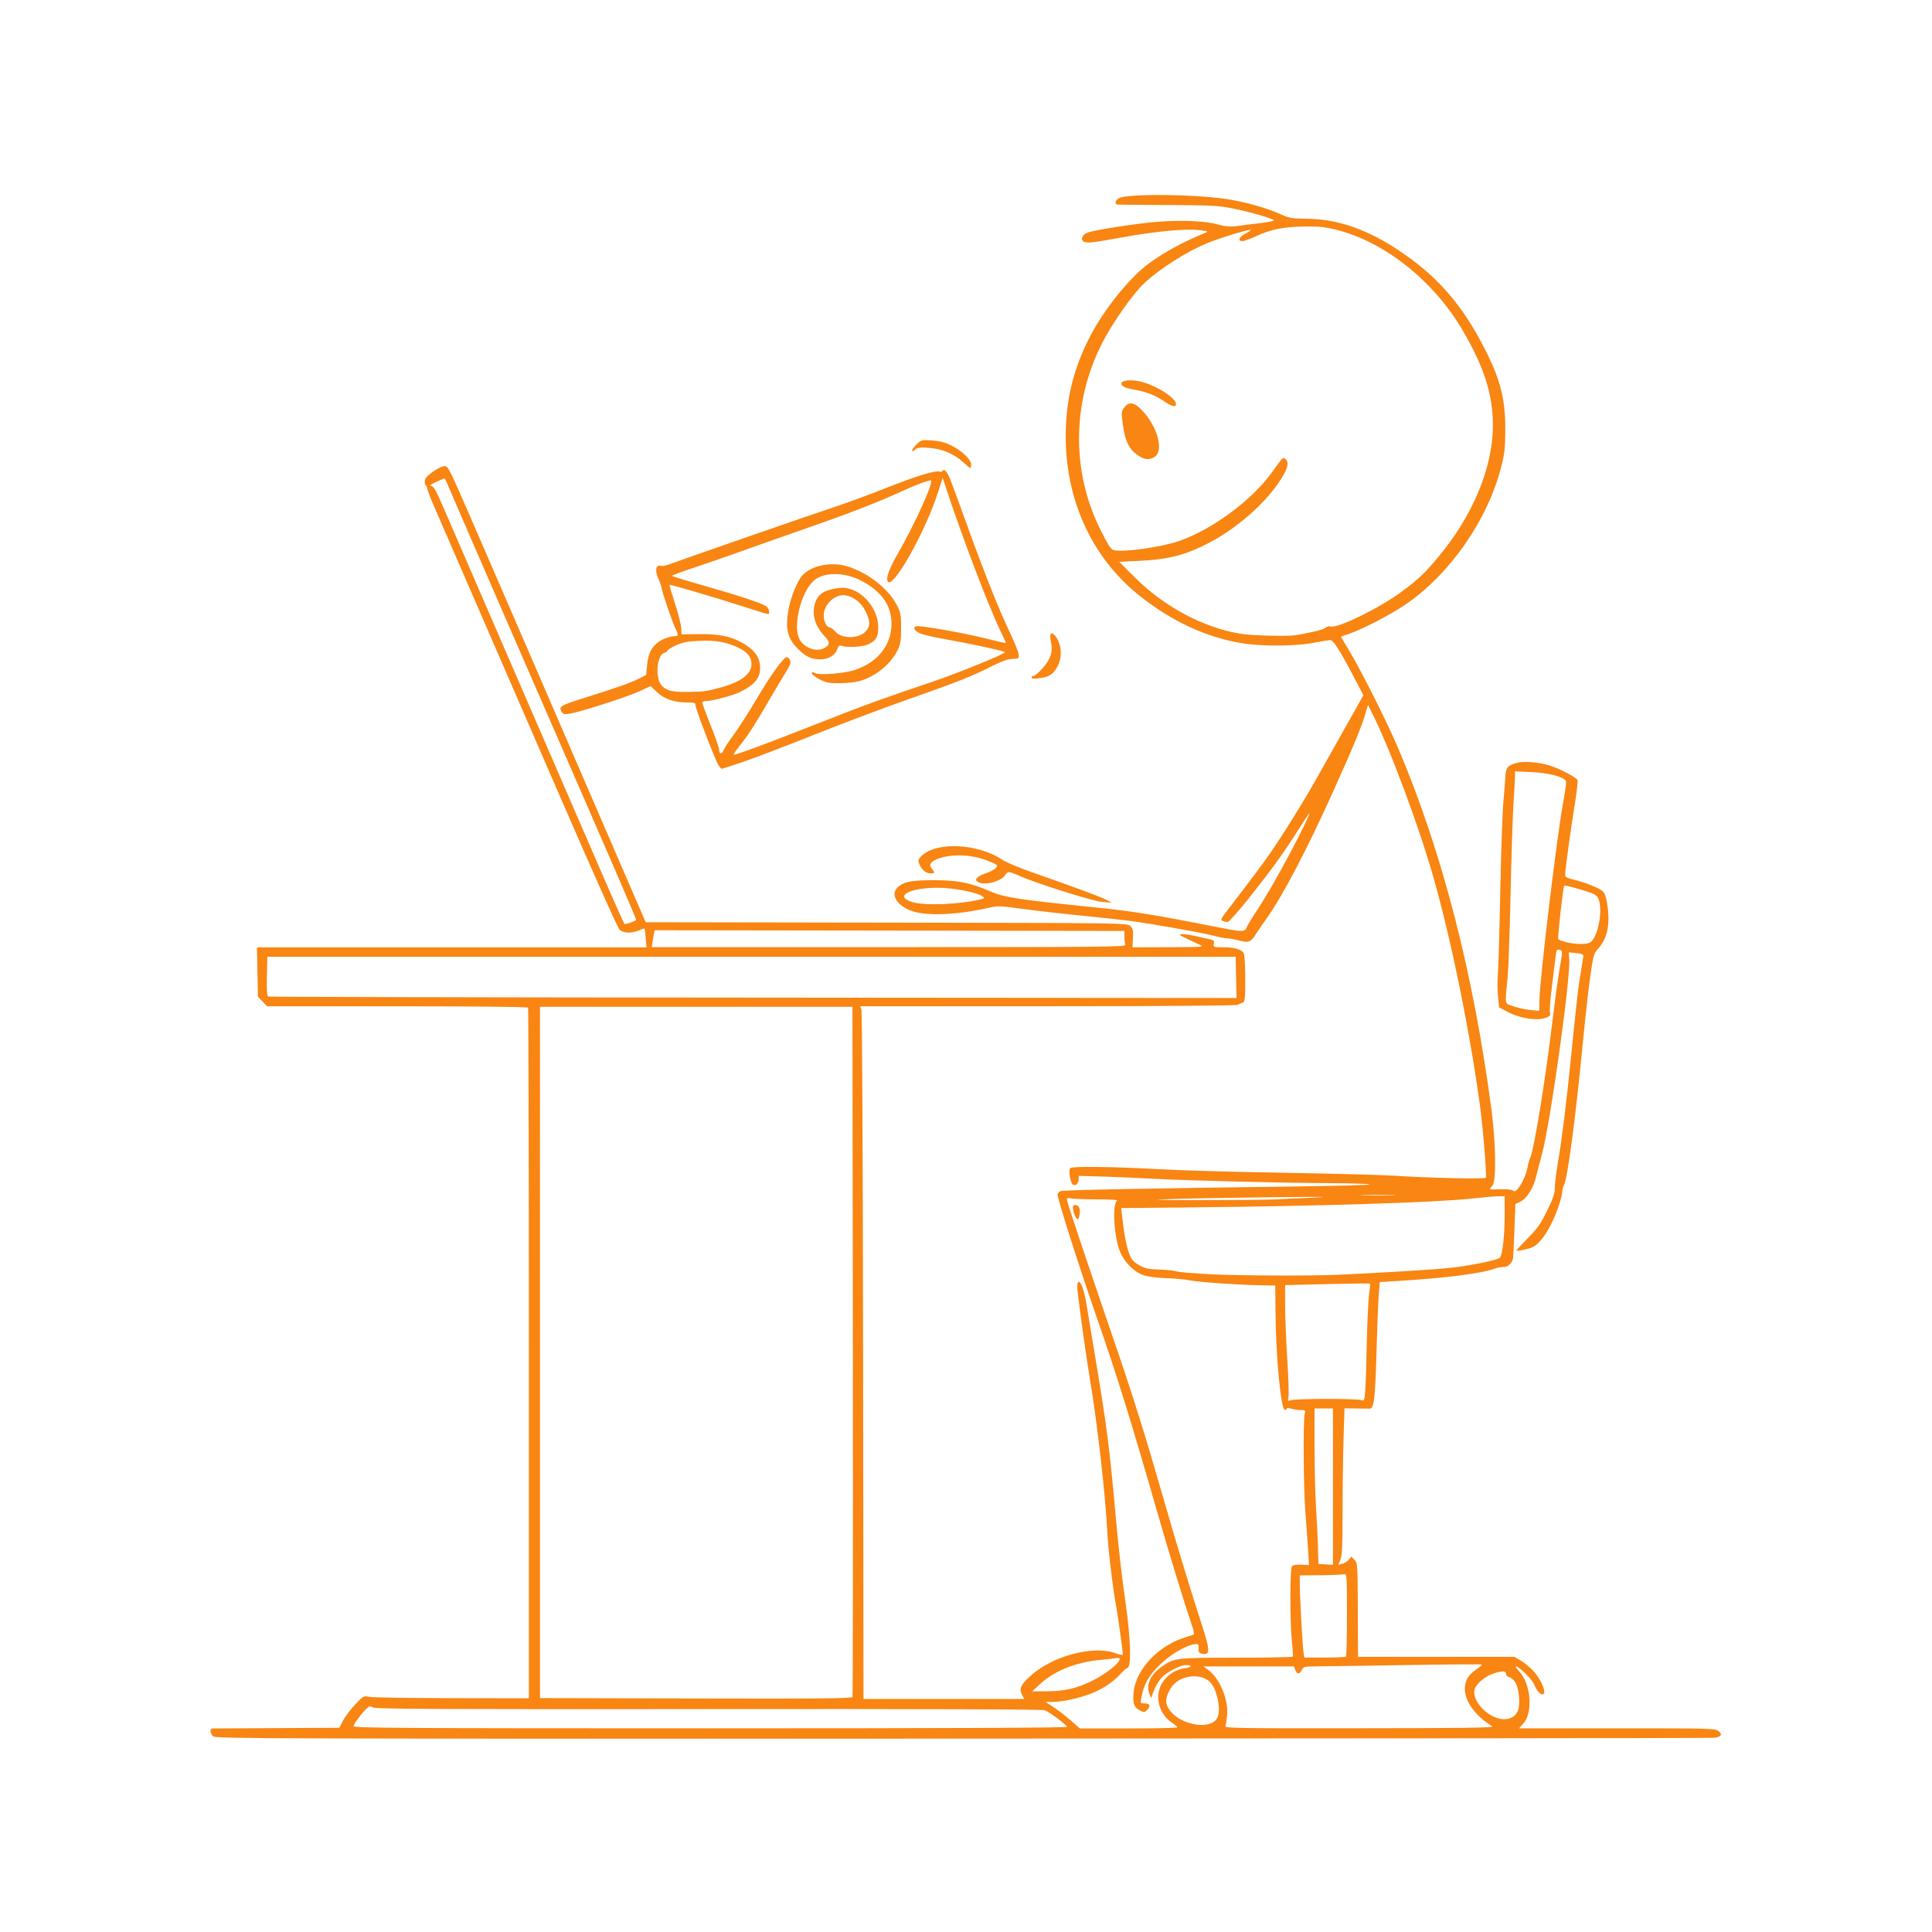 <svg version="1.0" preserveAspectRatio="xMidYMid meet" height="1080" viewBox="0 0 810 810" zoomAndPan="magnify" width="1080" xmlns:xlink="http://www.w3.org/1999/xlink" xmlns="http://www.w3.org/2000/svg"><path fill-rule="nonzero" fill-opacity="1" d="M 719.207 728.484 C 721.719 728.035 722.164 727.129 720.531 725.797 C 719.121 724.645 717.652 724.605 677.984 724.605 L 636.891 724.605 L 638.77 722.465 C 642.836 717.828 641.785 705.73 636.871 700.656 C 635.805 699.551 635.23 698.652 635.598 698.652 C 636.848 698.652 642.414 704.16 643.219 706.199 C 644.215 708.715 645.605 710.391 646.691 710.391 C 648.742 710.391 646.457 704.535 642.848 700.543 C 641.57 699.125 639.246 697.219 637.688 696.297 L 634.859 694.633 L 569.355 694.633 L 569.27 674.945 C 569.191 655.66 569.156 655.23 567.852 653.934 L 566.52 652.613 L 565.469 653.922 C 564.887 654.645 563.66 655.414 562.742 655.629 L 561.074 656.02 L 561.973 653.875 C 562.684 652.168 562.867 648.121 562.867 634.191 C 562.867 624.551 563.051 610.758 563.273 603.547 L 563.684 590.434 L 568.684 590.516 C 571.434 590.574 574.004 590.574 574.391 590.574 C 576.055 590.477 576.566 586.012 577.098 567.051 C 577.395 556.348 577.828 545.316 578.062 542.547 L 578.488 537.512 L 585.355 537.098 C 606 535.855 621.367 533.906 626.844 531.82 C 627.727 531.48 629.27 531.207 630.27 531.207 C 632.301 531.207 634.047 529.566 634.359 527.379 C 634.469 526.594 634.734 521.195 634.945 515.371 L 635.332 504.789 L 637.422 503.789 C 640.129 502.5 642.887 498.117 644.031 493.297 C 644.523 491.211 645.648 486.859 646.531 483.641 C 649.953 471.113 658.434 410.602 657.914 402.363 L 657.723 399.27 L 660.812 399.578 C 663.055 399.809 663.883 400.148 663.828 400.824 C 663.766 401.336 663.309 404.395 662.758 407.617 C 661.633 414.25 661.293 417.18 658.66 443.152 C 656.562 463.824 654.883 477.312 653.07 488.02 C 652.402 491.969 651.852 496.512 651.852 498.113 C 651.852 500.379 651.129 502.5 648.613 507.621 C 645.938 513.082 644.555 515.051 640.582 519.078 C 637.941 521.754 635.785 524.074 635.785 524.234 C 635.785 524.738 640.98 523.676 642.645 522.824 C 646.328 520.938 650.547 514.246 653.484 505.609 C 654.289 503.258 654.941 500.664 654.941 499.855 C 654.941 499.039 655.227 497.84 655.578 497.191 C 657.234 494.09 660.492 469.555 663.883 434.5 C 664.738 425.664 666.027 414.262 666.754 409.164 C 667.93 400.816 668.227 399.711 669.773 398.039 C 673.723 393.77 675.055 388.168 674.012 380.215 C 673.555 376.727 672.969 374.766 672.117 373.836 C 670.805 372.41 664.773 369.973 659.422 368.715 C 657.129 368.168 656.176 367.648 656.176 366.93 C 656.176 364.914 658.676 346.578 660.199 337.402 C 661.055 332.25 661.586 327.609 661.379 327.074 C 660.938 325.914 653.625 322.113 649.461 320.875 C 644.926 319.531 638.855 319.039 636.051 319.805 C 632.004 320.891 631.367 321.664 631.133 325.781 C 631.016 327.797 630.621 332.742 630.254 336.766 C 629.891 340.789 629.32 357.617 628.988 374.152 C 628.656 390.688 628.211 406.207 627.984 408.633 C 627.77 411.062 627.789 415.125 628.047 417.676 L 628.48 422.301 L 631.414 423.902 C 637.004 426.941 644.039 428.117 648.125 426.695 C 649.844 426.098 650.086 425.77 649.812 424.379 C 649.641 423.488 650.004 418.723 650.629 413.797 C 651.246 408.875 651.938 403.27 652.156 401.355 C 652.512 398.293 652.711 397.906 653.762 398.184 C 655.215 398.559 655.215 398.184 653.699 407.188 C 653.039 411.195 651.777 420.516 650.898 427.891 C 648.051 451.809 643.25 481.5 641.637 485.172 C 641.191 486.191 640.641 488.121 640.414 489.453 C 639.938 492.266 638.121 496.27 636.367 498.379 C 635.418 499.508 634.957 499.68 634.309 499.145 C 633.809 498.727 631.695 498.52 629.055 498.625 C 626.633 498.727 624.652 498.688 624.652 498.527 C 624.652 498.371 625.137 497.707 625.73 497.051 C 627.352 495.25 627.145 479.195 625.324 465.398 C 617.73 407.922 604.629 357.117 586.23 313.77 C 581.664 303.004 570.668 281.105 565.746 272.969 C 563.82 269.773 562.238 267.086 562.238 266.992 C 562.238 266.898 563.695 266.348 565.48 265.77 C 570.695 264.062 582.562 257.953 588.828 253.738 C 607.652 241.082 623.66 218.191 629.383 195.75 C 630.82 190.125 631.07 187.883 631.09 180.215 C 631.148 167.602 629.18 159.664 623.02 147.32 C 613.414 128.082 602.777 115.801 586.23 104.836 C 572.992 96.07 560.648 91.82 548.047 91.711 C 541.738 91.652 540.559 91.473 537.234 89.965 C 531.652 87.441 524.098 85.207 516.336 83.789 C 503.605 81.453 472.938 81.008 469.082 83.102 C 467.586 83.91 467.195 85.605 468.461 85.77 C 468.891 85.828 478.414 85.906 489.625 85.957 C 507.555 86.043 510.816 86.211 516.59 87.344 C 523.777 88.758 533.57 91.574 534.066 92.371 C 534.23 92.652 531.258 93.23 527.453 93.664 C 523.641 94.094 520.004 94.555 519.363 94.676 C 516.656 95.191 513.512 94.973 510.328 94.055 C 505.367 92.613 494.602 92.188 484.684 93.043 C 475.75 93.816 459.613 96.309 456.137 97.453 C 453.953 98.168 452.828 100.324 454.184 101.184 C 455.566 102.062 457.82 101.836 470.027 99.598 C 484.09 97.02 496.648 95.812 502.605 96.465 C 506.379 96.883 506.734 97.027 505.387 97.578 C 495.863 101.488 487.379 106.121 481.254 110.762 C 472.949 117.047 462.285 130.531 456.488 142.059 C 450.496 153.988 447.445 165.59 446.898 178.668 C 445.66 207.703 457.109 233.668 478.508 250.352 C 491.691 260.633 505.324 266.949 519.906 269.539 C 528.312 271.027 542.598 271.023 550.496 269.539 C 553.723 268.926 556.91 268.395 557.57 268.355 C 558.969 268.27 561.328 271.906 567.57 283.762 L 571.605 291.445 L 569.812 294.691 C 568.824 296.48 565.648 302.121 562.754 307.215 C 559.859 312.312 555.32 320.379 552.684 325.129 C 547.227 334.953 537.688 350.324 532.031 358.402 C 528.695 363.172 524.418 368.867 514.168 382.215 C 511.828 385.254 511.652 385.715 512.621 386.094 C 513.234 386.336 514.16 386.555 514.688 386.578 C 515.223 386.578 519.477 381.797 524.266 375.746 C 533.598 363.969 537.996 357.852 544.551 347.539 C 546.875 343.887 548.867 340.895 548.98 340.895 C 549.406 340.895 545.316 349.352 540.824 357.77 C 535.055 368.59 530.223 376.895 526.285 382.746 C 524.637 385.207 523.016 387.914 522.695 388.773 C 521.961 390.707 520.793 390.75 512.492 389.113 C 482.344 383.184 475.594 382.105 456.57 380.164 C 427.219 377.168 420.945 376.203 415.578 373.871 C 406.84 370.078 401.75 369.047 391.684 369.027 C 382.191 369.027 378.957 369.633 376.387 371.977 C 373.008 375.055 376.238 380.086 382.914 382.125 C 389.371 384.09 401.656 383.516 414.238 380.652 C 418.328 379.727 419.094 379.746 428.141 380.98 C 433.414 381.703 444.672 382.996 453.168 383.848 C 461.668 384.699 470.84 385.695 473.562 386.055 C 482.41 387.215 503.723 390.977 508.438 392.215 C 510.969 392.875 513.746 393.426 514.617 393.426 C 515.492 393.426 517.703 393.832 519.543 394.32 C 523.484 395.371 524.465 395.008 526.477 391.723 C 527.262 390.445 529.203 387.598 530.797 385.387 C 537.711 375.793 547.949 356.238 559.508 330.562 C 567.477 312.859 570.887 304.598 572.465 299.176 L 573.52 295.543 L 574.707 297.863 C 582.477 312.992 595.062 346.695 601.395 369.32 C 608.688 395.34 616.16 432.07 620.344 462.48 C 621.758 472.746 623.414 492.883 622.926 493.77 C 622.574 494.391 598.98 493.879 584.484 492.926 C 579.211 492.582 558.219 492.02 537.828 491.688 C 517.438 491.348 493.52 490.652 484.684 490.141 C 467.574 489.16 449.918 488.922 448.762 489.68 C 447.824 490.281 448.684 495.941 449.812 496.648 C 450.961 497.352 452.242 496.176 452.242 494.418 L 452.242 492.984 L 462.285 493.277 C 467.809 493.441 477.469 493.855 483.758 494.203 C 498.277 494.984 536.809 495.941 557.293 496.023 C 565.957 496.086 573.602 496.301 574.266 496.562 C 574.938 496.82 560.055 497.23 541.207 497.469 C 480.922 498.234 445.785 498.926 444.719 499.371 C 444.152 499.605 443.547 500.164 443.379 500.602 C 443.008 501.559 452.305 530.781 460.09 553.16 C 468.266 576.633 474.055 595.266 484.691 632.258 C 489.875 650.301 496.352 671.516 499.465 680.645 C 500.578 683.887 500.801 685.215 500.262 685.383 C 494.516 687.168 492.645 687.934 489.555 689.789 C 481.605 694.547 476.039 702.184 475.297 709.34 C 474.828 713.938 475.371 715.781 477.555 716.902 C 479.793 718.059 479.746 718.059 480.934 716.902 C 482.523 715.309 482.125 714.168 479.98 714.168 C 478.102 714.168 478.066 714.105 478.488 711.898 C 479.547 706.207 481.418 702.797 485.941 698.262 C 490.406 693.789 497.273 689.719 501.059 689.309 C 502.43 689.16 502.594 689.367 502.52 691.094 C 502.449 692.738 502.691 693.09 504.062 693.348 C 507.363 693.977 507.371 691.984 504.125 682.004 C 499.27 667.109 493.688 648.762 487.855 628.508 C 479.867 600.762 475.199 585.875 467.078 562.152 C 454.266 524.723 447.312 503.891 447.312 502.969 C 447.312 502.277 447.773 502.145 449.238 502.445 C 450.301 502.656 455.238 502.832 460.207 502.84 C 465.93 502.84 468.922 503.055 468.352 503.414 C 466.145 504.809 467.141 519.574 469.84 525.383 C 471.824 529.648 475.738 533.422 479.461 534.66 C 481.238 535.246 485.168 535.75 488.855 535.871 C 492.348 535.98 496.668 536.371 498.457 536.734 C 502.223 537.508 518.098 538.645 527.902 538.84 L 534.645 538.977 L 534.789 551.645 C 534.992 569.801 537.02 590.508 538.637 591.047 C 539.051 591.188 539.387 591.047 539.387 590.668 C 539.387 590.262 540.074 590.242 541.387 590.609 C 542.492 590.922 544.305 591.184 545.418 591.184 C 547.32 591.184 547.418 591.281 547 592.883 C 546.301 595.559 546.492 623.93 547.277 633.82 C 547.668 638.75 548.172 645.793 548.395 649.477 L 548.809 656.164 L 545.641 656 C 543.711 655.895 542.16 656.137 541.695 656.598 C 540.777 657.523 540.789 680.48 541.695 688.82 C 542.02 691.711 542.164 694.281 542.023 694.535 C 541.883 694.789 531.285 695.004 518.473 695.008 C 493.082 695.008 492.309 695.102 487.348 698.551 C 482.324 702.043 480.371 706.195 481.898 710.137 L 482.613 711.992 L 483.391 709.754 C 484.516 706.512 486.508 703.516 488.52 702.023 C 491.52 699.805 495.363 698.086 497.32 698.086 C 500.227 698.086 499.539 699.125 496.406 699.477 C 492.863 699.879 489.086 702.457 487.113 705.824 C 483.949 711.219 485.926 718.746 491.438 722.316 C 492.637 723.098 493.629 723.941 493.633 724.195 C 493.633 724.449 484.438 724.66 473.184 724.66 L 452.734 724.66 L 448.93 721.324 C 446.84 719.488 443.609 716.984 441.742 715.762 L 438.363 713.535 L 441.305 713.535 C 445.273 713.535 452.383 712.016 457.145 710.152 C 462.266 708.148 466.391 705.449 469.5 702.066 C 470.898 700.559 472.289 699.324 472.605 699.324 C 474.383 699.324 474.129 687.941 472.012 672.75 C 469.977 658.203 469.02 649.801 467.672 634.746 C 465.145 606.539 463.922 597.145 458.816 566.773 C 457.617 559.637 456.211 551.082 455.68 547.766 C 454.672 541.414 453.355 537.422 452.266 537.422 C 451.91 537.422 451.617 538.242 451.617 539.242 C 451.617 541.684 455.004 566.414 456.863 577.586 C 460.113 597.066 463.391 625.887 464.273 642.781 C 464.668 650.191 466.547 665.781 468.012 673.777 C 468.762 677.836 470.75 692.309 470.77 693.816 C 470.77 694.023 469.172 693.645 467.223 692.977 C 457.891 689.793 441.008 694.43 432.035 702.629 C 427.895 706.414 427.18 707.992 428.465 710.484 L 429.402 712.301 L 362.02 712.301 L 361.852 568.473 C 361.766 489.367 361.453 424.02 361.164 423.254 L 360.637 421.863 L 439.199 421.863 C 486.262 421.863 518.184 421.633 518.828 421.289 C 519.418 420.977 520.391 420.566 520.984 420.383 C 521.953 420.082 522.066 419.051 522.066 410.414 C 522.066 405.109 521.793 400.266 521.457 399.641 C 520.594 398.016 517.555 397.145 512.789 397.145 C 508.742 397.145 508.648 397.086 508.926 395.664 C 509.168 394.391 508.926 394.125 507.141 393.77 C 506.004 393.543 503.242 392.93 501.012 392.41 C 498.773 391.891 496.281 391.562 495.48 391.684 C 493.965 391.898 493.848 391.832 502.91 396.059 C 504.98 397.023 504.422 397.066 489.93 397.109 L 474.789 397.172 L 474.996 393.297 C 475.168 389.945 474.996 389.246 473.844 388.191 C 472.516 386.992 471.059 386.973 371.625 386.812 L 270.746 386.652 L 269.969 384.961 C 269.539 384.027 262.238 367.137 253.746 347.426 C 245.25 327.711 232.875 299.066 226.246 283.777 C 219.613 268.48 208.789 243.504 202.195 228.266 C 188.68 197.051 188.199 196.023 186.793 195.48 C 185.242 194.891 178.676 199.188 178.191 201.113 C 177.977 201.984 178.086 202.984 178.449 203.344 C 178.809 203.707 179.098 204.367 179.098 204.82 C 179.098 205.277 180.453 208.77 182.102 212.574 C 183.762 216.391 191.512 234.246 199.332 252.262 C 207.16 270.273 223.629 308.234 235.949 336.613 C 248.262 364.992 258.918 388.832 259.617 389.602 C 261.145 391.27 264.543 391.457 267.895 390.059 C 269.121 389.539 270.188 389.191 270.262 389.285 C 270.332 389.371 270.543 391.184 270.723 393.309 L 271.059 397.172 L 107.73 397.172 L 107.938 407.52 L 108.145 417.871 L 110.066 419.883 L 111.984 421.887 L 166.523 421.887 C 198.066 421.887 221.195 422.121 221.391 422.445 C 221.578 422.746 221.738 488.027 221.738 567.508 L 221.738 712.016 L 189.449 711.957 C 171.684 711.957 156.074 711.684 154.77 711.418 C 152.441 710.945 152.301 711.027 148.895 714.629 C 146.98 716.664 144.703 719.684 143.836 721.352 L 142.258 724.375 L 116.027 724.512 C 101.598 724.59 89.449 724.66 89.023 724.664 C 87.859 724.664 88.094 726.82 89.383 727.984 C 90.43 728.938 113.098 729.004 404.07 728.922 C 576.531 728.863 718.324 728.719 719.18 728.562 Z M 513.766 723.523 C 514.02 722.93 514.352 720.773 514.492 718.734 C 514.973 712.156 511.195 703.414 506.426 700.027 L 504.488 698.652 L 542.504 698.652 L 543.113 700.242 C 543.805 702.074 544.977 701.969 545.867 700.004 C 546.434 698.738 546.898 698.652 553.281 698.605 C 557.02 698.605 573.715 698.34 590.367 698.074 C 607.02 697.805 620.863 697.711 621.129 697.859 C 621.395 698.008 620.473 698.898 619.074 699.836 C 615.492 702.242 614.164 704.516 614.164 708.254 C 614.164 713.367 618.625 719.422 625.645 723.793 C 626.566 724.367 614.234 724.543 570.062 724.566 C 516.23 724.629 513.32 724.566 513.766 723.523 Z M 148.223 723.73 C 148.223 722.812 152.219 717.492 154.043 715.988 C 154.926 715.262 155.348 715.242 156.375 715.883 C 157.375 716.508 185.434 716.637 297.062 716.539 C 389.914 716.457 437.016 716.625 438.039 717.039 C 440.211 717.918 447.312 723.238 447.312 723.984 C 447.312 724.395 397.258 724.605 297.766 724.605 C 169.48 724.605 148.223 724.48 148.223 723.73 Z M 496.246 721.508 C 492.602 719.938 489.645 716.938 489.039 714.172 C 488.473 711.609 490.477 707.289 493.18 705.227 C 497.367 702.035 503.965 701.988 507.238 705.125 C 510.25 708.004 512.078 717.027 510.324 720.309 C 508.555 723.613 502.375 724.148 496.246 721.508 Z M 626.207 719.723 C 621.203 717.398 617.395 712.078 618.18 708.504 C 618.75 705.918 622.809 702.574 626.793 701.41 C 630.281 700.398 631.461 700.551 631.461 702.02 C 631.461 702.469 632.09 703 632.855 703.191 C 633.621 703.383 634.773 704.422 635.402 705.492 C 636.891 708.004 637.453 714.648 636.402 717.195 C 634.922 720.773 630.719 721.816 626.207 719.723 Z M 226.391 567.027 L 226.391 422.117 L 357.398 422.117 L 357.559 566.406 C 357.645 645.773 357.559 711.047 357.422 711.473 C 357.188 712.09 343.73 712.223 291.762 712.09 L 226.391 711.934 Z M 436.105 706.012 C 442.039 700.48 451.227 696.828 461.523 695.906 C 464.07 695.684 466.922 695.348 467.855 695.172 C 472.586 694.262 465.98 700.637 458.125 704.559 C 451.438 707.898 446.492 709.051 438.66 709.082 L 432.789 709.082 L 436.105 705.984 Z M 546.527 692.934 C 546.109 690.375 544.949 669.371 544.949 664.324 L 544.949 660.496 L 553.871 660.41 C 558.785 660.348 563.234 660.156 563.754 659.953 C 564.613 659.629 564.723 661.473 564.723 676.855 C 564.723 686.348 564.535 694.305 564.309 694.527 C 564.086 694.758 560.062 694.941 555.379 694.941 L 546.855 694.941 Z M 552.578 648.598 C 552.457 644.691 552.082 637.18 551.746 631.926 C 551.402 626.66 551.125 615.188 551.125 606.434 L 551.125 590.508 L 558.852 590.508 L 558.852 656.066 L 555.812 655.883 L 552.762 655.703 L 552.547 648.598 Z M 556.379 586.492 C 549.242 586.492 542.598 586.715 541.617 586.984 C 539.898 587.469 539.848 587.418 540.199 585.652 C 540.406 584.645 540.199 577.469 539.68 569.707 C 539.195 561.945 538.785 551.812 538.781 547.195 L 538.781 538.793 L 556.465 538.359 C 566.191 538.117 574.258 538.031 574.379 538.156 C 574.512 538.285 574.32 540.453 573.984 542.973 C 573.637 545.496 573.211 554.512 573.039 563.012 C 572.871 571.504 572.574 580.484 572.383 582.961 C 572.055 587.258 571.977 587.445 570.703 586.98 C 569.969 586.715 563.527 586.492 556.391 586.492 Z M 507.559 534.238 C 500.422 533.871 494.027 533.336 493.348 533.039 C 492.668 532.734 489.469 532.395 486.242 532.273 C 481.164 532.086 479.977 531.82 477.469 530.344 C 475.074 528.938 474.344 528.062 473.371 525.426 C 472.207 522.305 471.246 517.188 470.473 510.031 L 470.086 506.492 L 498.094 506.219 C 553.551 505.684 602.559 504.137 617.559 502.449 C 621.977 501.957 626.77 501.543 628.215 501.535 L 630.84 501.535 L 630.84 509.543 C 630.84 518.238 629.871 526.531 628.758 527.367 C 627.445 528.363 616.543 530.605 608.707 531.488 C 602.23 532.223 577.895 533.727 560.395 534.48 C 549.305 534.961 519.035 534.824 507.559 534.25 Z M 490.258 502.723 C 496.375 502.488 515.285 502.137 532.281 501.949 C 554.859 501.703 559.684 501.758 550.199 502.152 C 543.062 502.449 535.277 502.797 532.898 502.914 C 530.52 503.039 517.449 503.141 503.852 503.148 C 484.375 503.148 481.496 503.062 490.258 502.723 Z M 571.672 501.059 C 574.984 500.949 580.41 500.949 583.723 501.059 C 587.035 501.172 584.324 501.262 577.699 501.262 C 571.07 501.262 568.359 501.172 571.672 501.059 Z M 634.551 421.914 C 630.656 420.559 630.891 421.703 632.078 409.758 C 632.418 406.359 632.969 390.652 633.309 374.844 C 633.648 359.043 634.211 341.828 634.551 336.586 C 634.891 331.352 635.168 326.242 635.168 325.234 L 635.168 323.398 L 642.117 323.695 C 649.227 324.004 655.883 325.773 656.562 327.539 C 656.723 327.957 656.152 332.176 655.289 336.902 C 652.605 351.602 645.52 410.73 645.418 419.254 L 645.355 423.809 L 641.648 423.453 C 639.609 423.258 636.41 422.566 634.543 421.914 Z M 112.52 417.805 C 111.918 417.582 111.77 415.531 111.898 409.309 L 112.074 401.105 L 518.066 401.105 L 518.238 409.758 L 518.406 418.41 L 315.859 418.258 C 204.457 418.176 112.949 417.969 112.52 417.805 Z M 273.793 393.562 C 274.094 391.617 274.398 390.02 274.473 390.008 C 274.539 390.008 318.875 390.07 373 390.145 L 471.41 390.297 L 471.41 392.715 C 471.41 394.051 471.578 395.574 471.789 396.113 C 472.129 397.004 463.145 397.09 372.699 397.09 L 273.234 397.09 Z M 657.152 395.137 C 655.195 394.746 653.453 394.062 653.285 393.617 C 652.996 392.867 655.363 371.746 655.777 371.328 C 656.129 370.98 665.734 373.668 667.906 374.727 C 669.617 375.562 670.156 376.27 670.578 378.242 C 671.812 384.039 669.363 394.07 666.43 395.254 C 664.574 396.004 661.246 395.961 657.152 395.137 Z M 253.824 369.566 C 249.703 360.062 242.781 344.082 238.441 334.059 C 234.105 324.035 221.512 294.973 210.461 269.484 C 199.414 243.992 188.758 219.383 186.793 214.797 C 182.656 205.137 181.82 203.672 180.434 203.664 C 179.887 203.664 180.918 202.965 182.734 202.117 C 184.551 201.273 186.164 200.582 186.32 200.582 C 186.473 200.582 187.027 201.625 187.559 202.898 C 189.816 208.305 226.602 292.988 245.977 337.352 C 257.527 363.809 266.871 385.559 266.738 385.684 C 266 386.422 262.16 387.66 261.773 387.281 C 261.523 387.039 257.945 379.066 253.824 369.566 Z M 382.605 378.234 C 374.633 375.871 381.172 372.156 393.238 372.191 C 399.695 372.191 409.613 374.117 411.863 375.758 C 412.953 376.555 412.926 376.617 411.406 377 C 402.73 379.176 387.91 379.812 382.605 378.234 Z M 519.922 265.688 C 504.285 263.023 488.055 254.34 475.738 242.027 L 469.246 235.547 L 477.898 235.125 C 490.145 234.523 497.297 232.641 507.27 227.383 C 518.016 221.723 529.27 212.066 535.559 203.105 C 539.59 197.363 540.684 194.188 539.145 192.676 C 537.914 191.465 538.117 191.281 533.355 197.922 C 524.852 209.773 508.086 222.145 494.035 226.926 C 486.5 229.488 470.875 231.633 466.938 230.641 C 465.758 230.355 464.578 228.543 461.352 222.066 C 449.23 197.773 449.41 169.039 461.84 144.348 C 466.426 135.242 475.273 122.691 480.285 118.195 C 486.98 112.191 497.414 105.605 505.953 102.008 C 511.043 99.863 523.945 95.949 524.406 96.406 C 524.555 96.555 523.535 97.262 522.145 97.973 C 519.457 99.344 518.75 101.094 520.891 101.094 C 521.586 101.094 524.258 100.125 526.816 98.938 C 532.926 96.117 538.297 95.066 547.207 94.957 C 553.148 94.879 555.645 95.156 560.469 96.375 C 580.648 101.512 601.066 117.789 613.156 138.398 C 622.23 153.848 625.898 165.352 625.898 178.336 C 625.898 196.035 617.477 216.297 602.91 233.637 C 597.062 240.605 594.895 242.66 587.66 248.062 C 578.613 254.82 560.734 263.582 557.855 262.66 C 557.199 262.457 556.293 262.66 555.805 263.176 C 555.062 263.914 549.047 265.406 543.094 266.32 C 539.492 266.875 524.48 266.465 519.922 265.688 Z M 483.727 191.77 C 488.176 189.508 485.551 179.078 478.738 171.965 C 475.434 168.508 473.301 168.238 471.25 171 C 470.125 172.523 470.086 173 470.762 178.051 C 471.715 185.219 473.555 188.766 477.602 191.23 C 480.051 192.727 481.578 192.855 483.727 191.77 Z M 493.039 169.457 C 493.039 166.746 484.184 161.223 477.66 159.852 C 473.957 159.078 470.176 159.512 470.176 160.715 C 470.176 162.008 471.512 162.641 475.867 163.414 C 480.699 164.266 484.602 165.832 488.391 168.445 C 491.297 170.438 493.039 170.82 493.039 169.457 Z M 452.547 509.637 C 453.121 507.027 452.445 505.23 450.895 505.23 C 449.77 505.23 449.664 505.504 449.992 507.504 C 450.191 508.758 450.762 510.176 451.242 510.664 C 452.008 511.43 452.18 511.293 452.547 509.637 Z M 463.711 377.188 C 461.352 375.961 450.516 371.957 431.863 365.41 C 426.934 363.68 421.719 361.465 420.281 360.496 C 409.887 353.488 392.078 352.758 386.121 359.098 C 384.859 360.441 384.805 360.766 385.516 362.484 C 386.445 364.727 388.324 366.191 390.285 366.191 C 391.953 366.191 392.047 365.754 390.695 364.258 C 389.324 362.738 390.008 361.371 392.727 360.242 C 398.258 357.93 406.797 358.109 413.582 360.68 C 418.508 362.551 418.848 362.898 417.07 364.285 C 416.234 364.926 414.508 365.766 413.23 366.148 C 411.953 366.531 410.445 367.305 409.883 367.867 C 408.93 368.82 408.938 368.949 409.973 369.703 C 412.426 371.492 419.75 369.617 421.547 366.734 C 422.484 365.234 422.98 365.266 427.152 367.113 C 434.715 370.457 458.113 377.828 462.141 378.137 L 466.156 378.445 Z M 311.363 319.484 C 315.945 317.934 329.156 312.895 340.715 308.285 C 352.27 303.664 370.203 296.914 380.57 293.266 C 401.539 285.895 407.664 283.477 415.988 279.238 C 419.992 277.207 422.488 276.328 424.445 276.266 C 427.098 276.176 427.219 276.094 427.098 274.422 C 427.023 273.461 425.301 269.172 423.266 264.898 C 418.727 255.355 412.688 240.215 405.625 220.652 C 402.676 212.504 399.555 203.977 398.676 201.691 C 397.172 197.77 395.867 196.242 395.094 197.492 C 394.902 197.801 394.379 197.914 393.926 197.738 C 392.246 197.094 384.219 199.543 371.609 204.551 C 364.477 207.383 354.184 211.164 348.746 212.941 C 340.453 215.66 287.715 233.969 280.32 236.699 C 279.059 237.164 277.469 237.406 276.801 237.23 C 274.883 236.73 274.543 239.414 276.09 242.805 C 276.793 244.355 277.375 246 277.375 246.457 C 277.375 247.672 281.953 261.109 283.152 263.438 C 284.449 265.945 284.438 266.703 283.09 266.707 C 280.848 266.707 277.344 268.043 275.52 269.582 C 272.863 271.812 271.758 274.258 271.289 278.953 L 270.887 282.996 L 267.484 284.707 C 264.18 286.379 258.68 288.293 243.914 292.941 C 235.16 295.699 234.293 296.23 235.336 298.184 C 236 299.422 236.43 299.559 238.695 299.25 C 242.719 298.695 262.918 292.211 268.121 289.801 L 272.773 287.645 L 275.387 290.125 C 278.438 293.031 282.691 294.512 287.992 294.512 C 291.098 294.512 291.586 294.668 291.586 295.672 C 291.586 297.168 299.805 318.617 301.191 320.727 C 301.766 321.598 302.41 322.32 302.629 322.32 C 302.84 322.32 306.77 321.039 311.363 319.484 Z M 308.34 314.984 C 308.809 314.336 310.484 312.164 312.055 310.176 C 313.621 308.18 317.406 302.238 320.457 296.977 C 323.508 291.707 327.324 285.277 328.934 282.676 C 331.477 278.586 331.773 277.777 331.148 276.617 C 330.758 275.879 330.102 275.383 329.703 275.516 C 328.148 276.02 322.98 283.289 317.145 293.156 C 313.797 298.82 309.457 305.578 307.52 308.172 C 305.57 310.762 303.691 313.637 303.344 314.551 C 302.629 316.422 301.484 316.152 301.449 314.094 C 301.449 313.352 299.801 308.703 297.809 303.777 C 295.82 298.852 294.312 294.609 294.465 294.355 C 294.621 294.102 295.449 293.895 296.309 293.895 C 298.711 293.895 307.555 291.492 310.379 290.074 C 316.859 286.824 319.09 283.809 318.625 278.938 C 318.25 275.062 315.902 272.09 311.117 269.445 C 306.207 266.723 301.27 265.754 292.824 265.867 L 285.711 265.953 L 285.609 263.363 C 285.551 261.945 284.387 257.328 283.012 253.105 C 281.641 248.895 280.609 245.34 280.734 245.219 C 281.008 244.938 299.199 250.293 311.871 254.379 C 317.07 256.059 321.59 257.434 321.91 257.434 C 323.055 257.434 322.453 254.965 321.098 254.098 C 318.984 252.746 308.773 249.387 294.523 245.367 C 287.469 243.375 281.707 241.586 281.711 241.402 C 281.711 241.211 285.82 239.703 290.828 238.043 C 295.832 236.387 304.934 233.227 311.051 231.027 C 317.168 228.828 329.961 224.312 339.477 220.992 C 356.727 214.98 369.035 210.188 378.41 205.844 C 384.191 203.156 389.922 201.07 390.344 201.492 C 391.363 202.512 383.367 220.07 376.344 232.23 C 372.77 238.43 371.344 242.414 372.211 243.809 C 374.305 247.203 387.93 223.012 393.238 206.477 L 395.219 200.328 L 396.633 204.621 C 403.438 225.246 414.289 253.793 419.176 263.926 C 420.652 266.98 421.801 269.547 421.727 269.617 C 421.66 269.691 417.859 268.82 413.285 267.672 C 403.5 265.219 385.359 262.066 384.008 262.586 C 382.531 263.156 383.531 264.664 386.066 265.676 C 387.332 266.18 391.688 267.176 395.75 267.895 C 406.469 269.777 421.355 272.996 421.352 273.438 C 421.352 274.191 401.07 282.43 390.52 285.969 C 370.578 292.664 361.867 295.836 342.879 303.332 C 322.16 311.512 308.094 316.73 307.723 316.391 C 307.594 316.266 307.871 315.641 308.34 314.984 Z M 360.246 285.582 C 367.086 283.699 373.688 278.285 376.492 272.266 C 377.539 270.02 377.789 268.281 377.789 263.305 C 377.789 257.57 377.648 256.859 375.832 253.379 C 372.043 246.129 362.082 238.844 353.43 236.992 C 347.242 235.668 339.887 237.461 336.48 241.133 C 334.102 243.695 331.195 251.141 330.375 256.758 C 329.309 264.105 330.316 267.812 334.516 272.02 C 336.766 274.266 338.582 275.484 340.449 275.984 C 345.293 277.285 349.816 275.664 351.027 272.195 C 351.547 270.699 351.898 270.445 352.984 270.797 C 355.469 271.617 361.762 271.211 364.117 270.098 C 367.312 268.582 368.215 267.02 368.207 263.016 C 368.207 254.133 359.801 245.566 352.039 246.496 C 345.449 247.289 342.727 249.074 341.574 253.359 C 340.355 257.883 341.852 262.68 345.746 266.754 C 348.008 269.105 348.023 270.219 345.848 271.578 C 342.582 273.617 337.125 271.754 335.141 267.922 C 332.293 262.406 335.859 248.117 341.266 243.363 C 345.227 239.891 353.59 239.777 360.363 243.113 C 369.293 247.508 373.758 253.609 373.77 261.453 C 373.77 270.359 368.09 277.629 358.609 280.816 C 353.992 282.367 343.645 283.219 341.746 282.207 C 340.668 281.633 340.406 281.656 340.406 282.336 C 340.406 282.809 341.867 283.922 343.656 284.832 C 346.461 286.25 347.637 286.473 352.152 286.418 C 355.039 286.418 358.68 286.012 360.246 285.582 Z M 350.25 264.816 C 349.371 263.816 348.234 262.992 347.723 262.992 C 346.566 262.992 345.348 260.457 345.348 258.047 C 345.348 253.27 350.34 248.762 354.676 249.629 C 358.129 250.32 361.125 252.746 362.887 256.277 C 364.875 260.27 364.93 262.434 363.102 264.551 C 360.277 267.844 353.012 267.992 350.25 264.816 Z M 280.289 289.344 C 277.164 288.02 276.066 286.348 275.707 282.348 C 275.32 278.133 276.637 274.191 278.605 273.68 C 279.285 273.5 279.848 273.09 279.848 272.777 C 279.848 272.457 281.43 271.473 283.359 270.582 C 286.156 269.305 288.141 268.914 293 268.68 C 299.859 268.355 304.367 269.113 309.344 271.441 C 313.383 273.344 315.066 275.41 315.066 278.48 C 315.066 282.609 310.559 285.984 301.977 288.289 C 295.863 289.922 295.262 290.004 288.324 290.094 C 284.43 290.16 281.57 289.891 280.289 289.344 Z M 437.578 284.027 C 440.445 283.477 442.207 281.953 443.676 278.75 C 445.465 274.859 444.918 269.684 442.398 266.598 C 440.66 264.477 439.82 265.699 440.625 269.172 C 441.543 273.152 440.488 276.41 437.047 280.238 C 435.496 281.973 433.828 283.387 433.352 283.387 C 432.871 283.387 432.48 283.664 432.48 284.008 C 432.48 284.699 434.117 284.703 437.578 284.008 Z M 407.145 194.711 C 407.145 192.625 403.266 188.945 398.703 186.707 C 396.102 185.43 393.863 184.855 390.688 184.648 C 386.469 184.371 386.199 184.438 384.355 186.203 C 382.215 188.246 381.562 190.434 383.656 188.535 C 384.691 187.598 385.602 187.484 389.52 187.777 C 395.098 188.199 399.988 190.258 403.824 193.797 C 405.297 195.148 406.645 196.258 406.824 196.258 C 406.996 196.258 407.145 195.559 407.145 194.711 Z M 407.145 194.711" fill="#f98512"></path></svg>